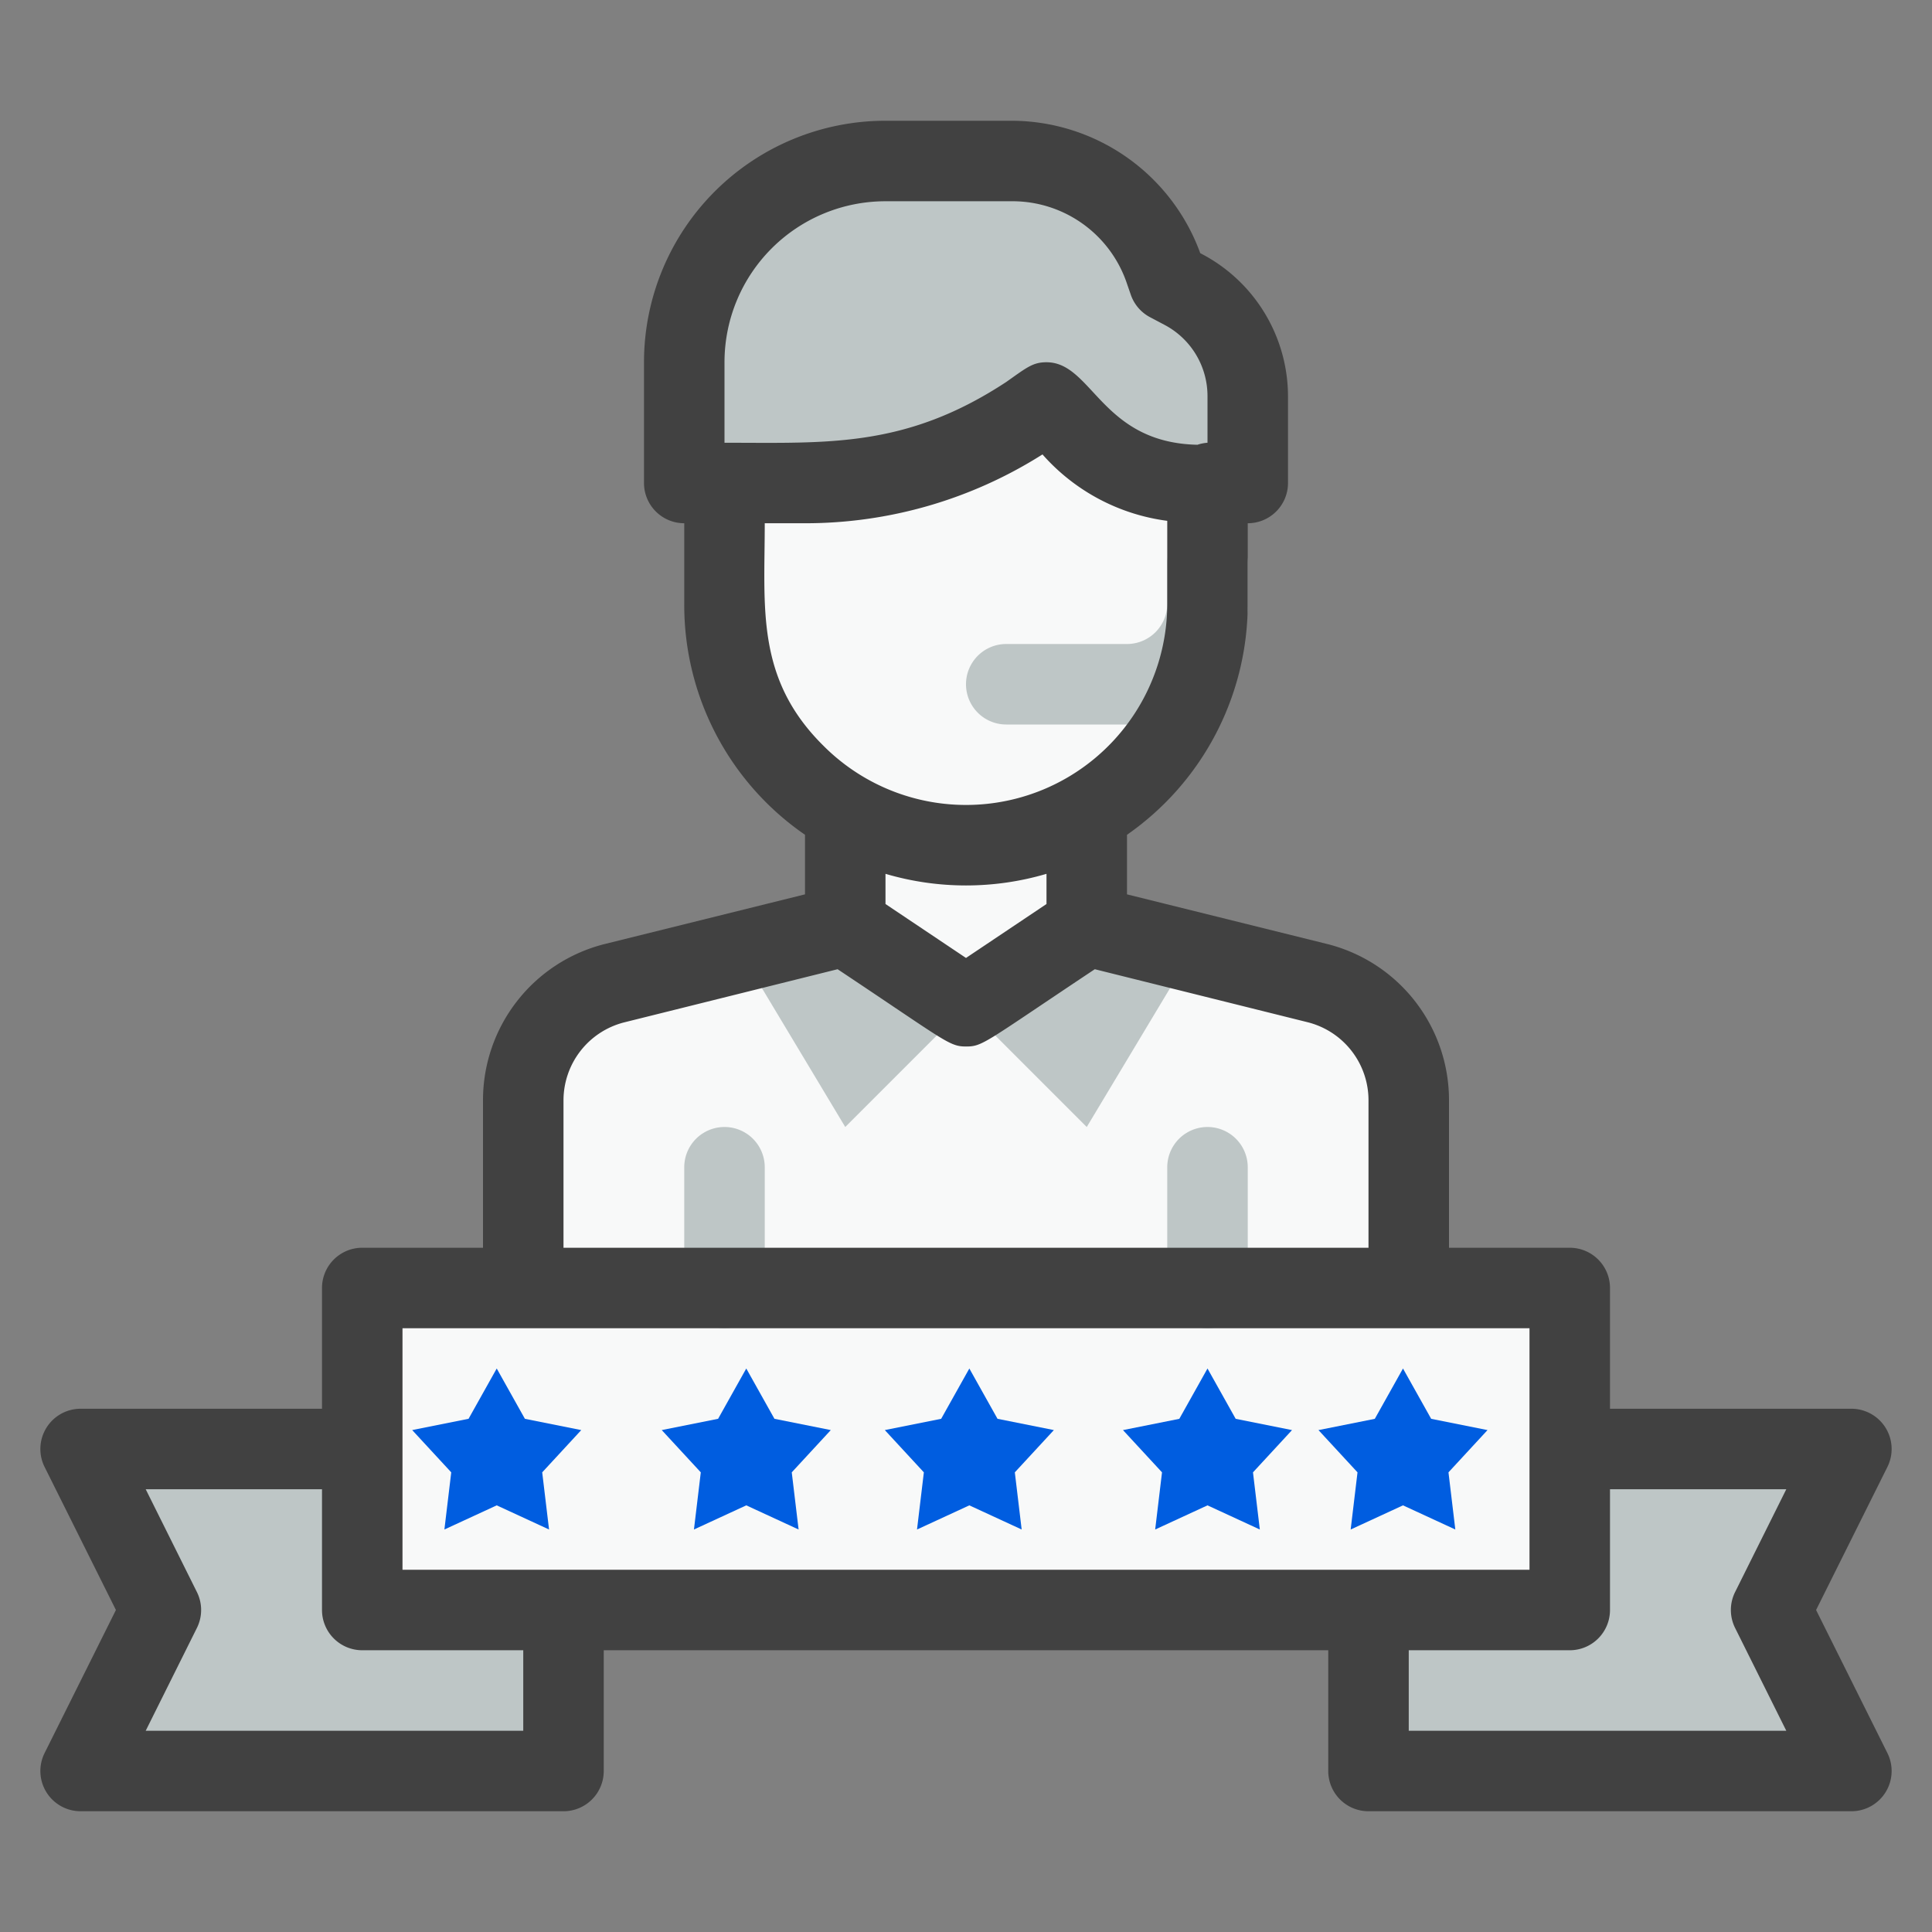 <?xml version="1.0" encoding="UTF-8" standalone="no"?>
<svg
   viewBox="0 0 48 48"
   version="1.1"
   id="svg39"
   sodipodi:docname="tecnico_especializados.svg"
   inkscape:version="1.1.2 (0a00cf5339, 2022-02-04)"
   xmlns:inkscape="http://www.inkscape.org/namespaces/inkscape"
   xmlns:sodipodi="http://sodipodi.sourceforge.net/DTD/sodipodi-0.dtd"
   xmlns="http://www.w3.org/2000/svg"
   xmlns:svg="http://www.w3.org/2000/svg"
   xmlns:rdf="http://www.w3.org/1999/02/22-rdf-syntax-ns#"
   xmlns:cc="http://creativecommons.org/ns#"
   xmlns:dc="http://purl.org/dc/elements/1.1/">
  <rect x="0" y="0" width="48" height="48" fill="#808080" stroke="none"/>
  <sodipodi:namedview
     id="namedview41"
     pagecolor="#ffffff"
     bordercolor="#666666"
     borderopacity="1.0"
     inkscape:pageshadow="2"
     inkscape:pageopacity="0.0"
     inkscape:pagecheckerboard="0"
     showgrid="false"
     inkscape:zoom="4.3958333"
     inkscape:cx="-12.28436"
     inkscape:cy="59.374408"
     inkscape:window-width="1920"
     inkscape:window-height="1029"
     inkscape:window-x="0"
     inkscape:window-y="27"
     inkscape:window-maximized="1"
     inkscape:current-layer="Rate" />
  <defs
     id="defs4">
    <style
       id="style2">.cls-1{fill:#bec6c6;}.cls-2{fill:#f8f9f9;}.cls-3{fill:#414141;}.cls-4{fill:#6457ff;}</style>
  </defs>
  <title
     id="title6">Rate</title>
  <g
     id="Rate">
    <polygon
       class="cls-1"
       points="4,40 2,36 9,36 9,40 14,40 14,44 2,44 "
       id="polygon8" />
    <rect
       class="cls-2"
       x="9"
       y="32"
       width="30"
       height="8"
       id="rect10" />
    <polygon
       class="cls-1"
       points="34,40 39,40 39,36 46,36 44,40 46,44 34,44 "
       id="polygon12" />
    <path
       class="cls-2"
       d="m 30,12 v 3 a 6,6 0 0 1 -12,0 v -3 c 3.2,0 4.79,0.14 8,-2 1.41,1.41 2,2 4,2 z"
       id="path14" />
    <path
       class="cls-1"
       d="m 28,18 h -3 a 1,1 0 0 1 0,-2 h 3 a 1,1 0 0 0 1,-1 v -1 a 1,1 0 0 1 2,0 v 1 a 3,3 0 0 1 -3,3 z"
       id="path16" />
    <path
       class="cls-1"
       d="M 31,9.85 V 12 H 29.66 C 27.79,12 26.9,10.9 26,10 c -3.41,2.27 -5,2 -9,2 V 9 a 5,5 0 0 1 5,-5 h 3.12 a 4,4 0 0 1 3.79,2.74 L 29,7 29.34,7.17 A 3,3 0 0 1 31,9.85 Z"
       id="path18" />
    <path
       class="cls-2"
       d="M 35,27.34 V 32 H 13 v -4.66 a 3,3 0 0 1 2.27,-2.91 L 21,23 v -2.81 a 6,6 0 0 0 6,0 V 23 l 5.73,1.43 A 3,3 0 0 1 35,27.34 Z"
       id="path20" />
    <path
       class="cls-1"
       d="m 18,33 a 1,1 0 0 1 -1,-1 v -3 a 1,1 0 0 1 2,0 v 3 a 1,1 0 0 1 -1,1 z"
       id="path22" />
    <path
       class="cls-1"
       d="m 30,33 a 1,1 0 0 1 -1,-1 v -3 a 1,1 0 0 1 2,0 v 3 a 1,1 0 0 1 -1,1 z"
       id="path24" />
    <polygon
       class="cls-1"
       points="21,23 24,25 21,28 18.39,23.65 "
       id="polygon26" />
    <polygon
       class="cls-1"
       points="27,23 29.61,23.65 27,28 24,25 "
       id="polygon28" />
    <path
       class="cls-3"
       d="m 45.12,40 1.77,-3.55 A 1,1 0 0 0 46,35 H 40 V 32 A 1,1 0 0 0 39,31 H 36 V 27.34 A 4,4 0 0 0 33,23.46 L 28,22.22 V 20.74 A 7,7 0 0 0 31,15 v -2 a 1,1 0 0 0 1,-1 V 9.85 A 4,4 0 0 0 29.82,6.29 5,5 0 0 0 25.12,3 H 22 a 6,6 0 0 0 -6,6 v 3 a 1,1 0 0 0 1,1 v 2 a 6.93,6.93 0 0 0 3,5.74 v 1.48 l -5,1.24 a 4,4 0 0 0 -3,3.88 V 31 H 9 a 1,1 0 0 0 -1,1 v 3 H 2 A 1,1 0 0 0 1.11,36.45 L 2.88,40 1.11,43.55 A 1,1 0 0 0 2,45 h 12 a 1,1 0 0 0 1,-1 v -3 h 18 v 3 a 1,1 0 0 0 1,1 h 12 a 1,1 0 0 0 0.89,-1.45 z M 18,11 V 9 a 4,4 0 0 1 4,-4 h 3.12 A 3,3 0 0 1 28,7.05 l 0.09,0.26 a 1,1 0 0 0 0.5,0.58 l 0.34,0.18 A 2,2 0 0 1 30,9.85 V 11 a 1,1 0 0 0 -0.25,0.05 C 27.36,11 27.14,9 26,9 25.66,9 25.51,9.13 25,9.49 22.49,11.14 20.55,11 18,11 Z m 1,2 h 1 a 11,11 0 0 0 5.9,-1.71 5,5 0 0 0 3.1,1.65 V 15 a 5,5 0 0 1 -8.54,3.53 C 18.77,16.86 19,15.1 19,13 Z m 7,8.71 v 0.75 l -2,1.34 -2,-1.34 v -0.75 a 7.07,7.07 0 0 0 4,0 z m -12,5.63 a 2,2 0 0 1 1.51,-1.94 l 5.3,-1.32 C 23.5,25.87 23.58,26 24,26 c 0.42,0 0.45,-0.09 3.2,-1.92 l 5.3,1.32 A 2,2 0 0 1 34,27.34 V 31 H 14 Z M 13,43 H 3.62 l 1.27,-2.55 a 1,1 0 0 0 0,-0.9 L 3.62,37 H 8 v 3 a 1,1 0 0 0 1,1 h 4 z m -3,-4 v -6 h 28 v 6 z M 43.11,40.45 44.38,43 H 35 v -2 h 4 a 1,1 0 0 0 1,-1 v -3 h 4.38 l -1.27,2.55 a 1,1 0 0 0 0,0.9 z"
       id="path30" />
    <polygon
       class="cls-4"
       points="25.13,36.58 25.3,38 24,37.4 22.7,38 22.87,36.58 21.9,35.53 23.3,35.25 24,34 24.7,35.25 26.1,35.53 "
       id="polygon32"
       transform="translate(6)"
       style="fill:#005de0;fill-opacity:1" />
    <polygon
       class="cls-4"
       points="28.9,35.53 30.3,35.25 31,34 31.7,35.25 33.1,35.53 32.13,36.58 32.3,38 31,37.4 29.7,38 29.87,36.58 "
       id="polygon34"
       transform="translate(-18.659)"
       style="fill:#005de0;fill-opacity:1" />
    <polygon
       class="cls-4"
       points="15.87,36.58 15.7,38 17,37.4 18.3,38 18.13,36.58 19.1,35.53 17.7,35.25 17,34 16.3,35.25 14.9,35.53 "
       id="polygon36"
       transform="translate(1.541)"
       style="fill:#005de0;fill-opacity:1" />
    <polygon
       class="cls-4"
       points="14.9,35.53 15.87,36.58 15.7,38 17,37.4 18.3,38 18.13,36.58 19.1,35.53 17.7,35.25 17,34 16.3,35.25 "
       id="polygon36-3"
       style="fill:#005de0;fill-opacity:1"
       transform="translate(17.857)" />
    <polygon
       class="cls-4"
       points="14.9,35.53 15.87,36.58 15.7,38 17,37.4 18.3,38 18.13,36.58 19.1,35.53 17.7,35.25 17,34 16.3,35.25 "
       id="polygon36-6"
       style="fill:#005de0;fill-opacity:1"
       transform="translate(7.083)" />
  </g>
</svg>
